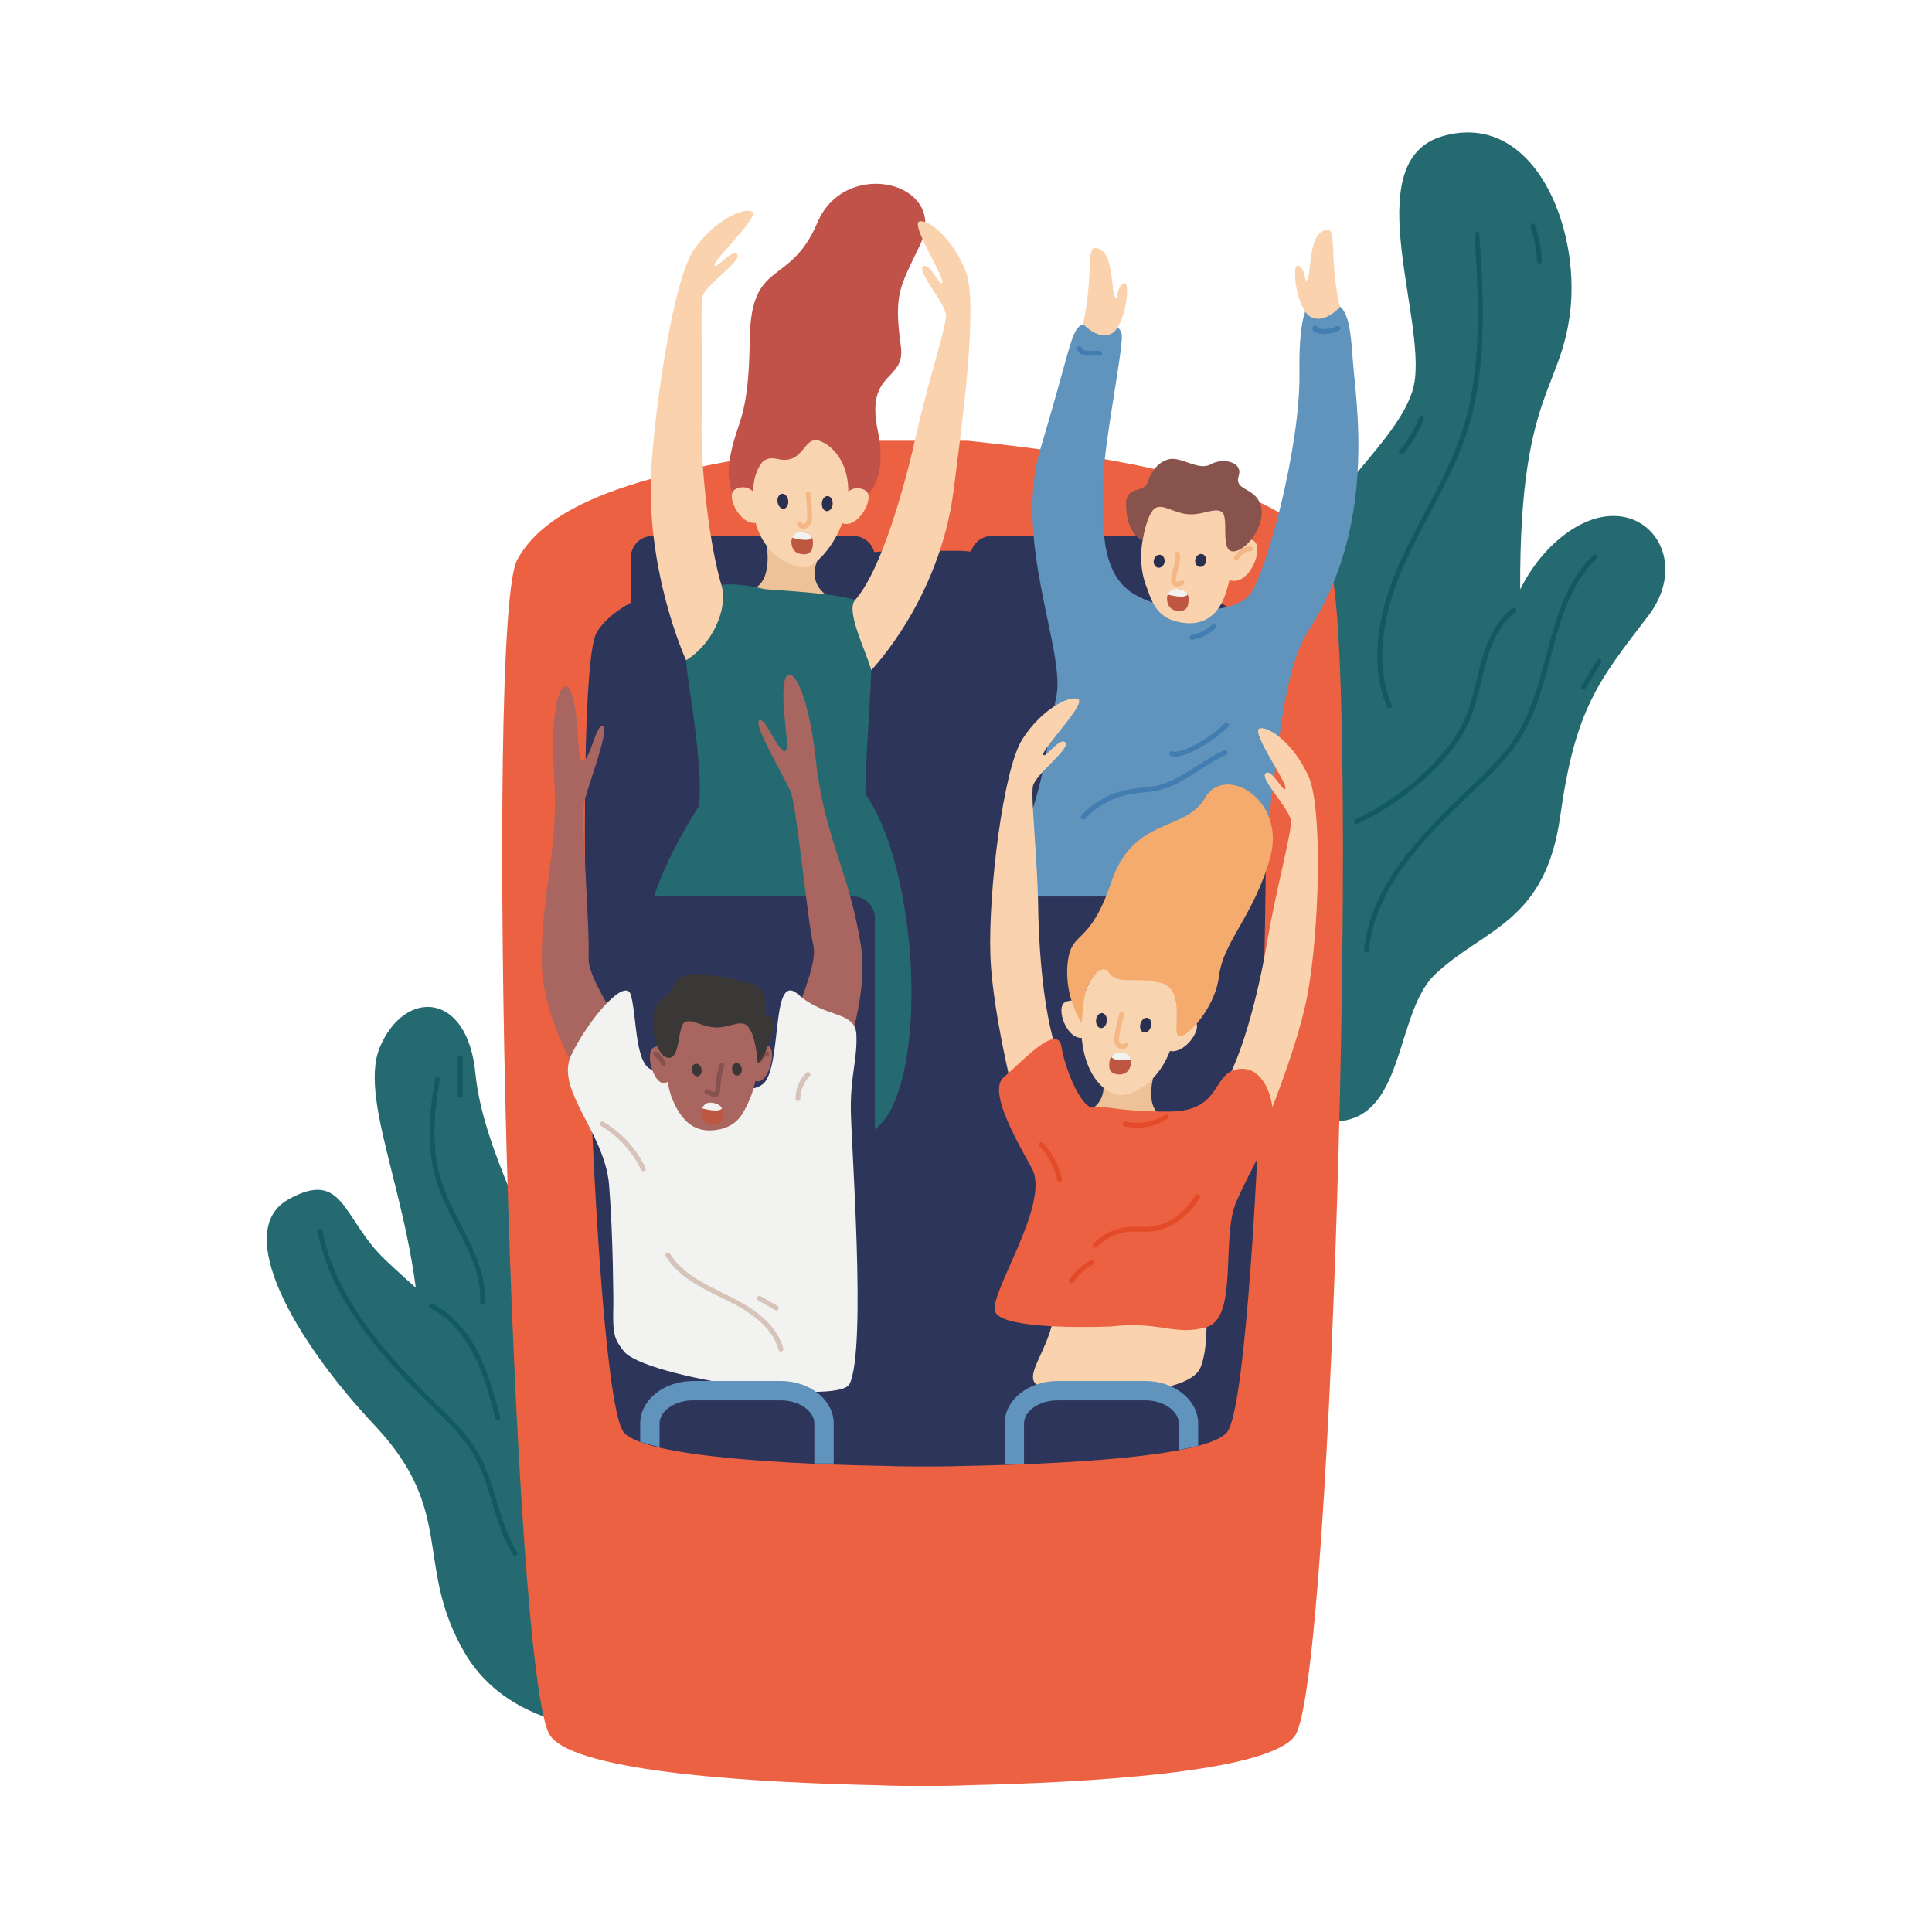 <?xml version="1.0" encoding="utf-8"?>
<!-- Generator: Adobe Illustrator 23.0.6, SVG Export Plug-In . SVG Version: 6.00 Build 0)  -->
<svg version="1.1" id="Laag_1" xmlns="http://www.w3.org/2000/svg" xmlns:xlink="http://www.w3.org/1999/xlink" x="0px" y="0px"
	 viewBox="0 0 283.46 283.46" style="enable-background:new 0 0 283.46 283.46;" xml:space="preserve">
<style type="text/css">
	.st0{fill:#FDF8F8;}
	.st1{fill:#99BAB7;}
	.st2{fill:#5E9994;}
	.st3{fill:#F5DEBF;}
	.st4{fill:#738FB5;}
	.st5{fill:#F5A388;}
	.st6{fill:#EE726A;}
	.st7{fill:#F8EDED;}
	.st8{fill:#4D5F97;}
	.st9{fill:#3A3836;}
	.st10{fill:#A96661;}
	.st11{fill:#855250;}
	.st12{fill:#36313B;}
	.st13{fill:#FFFFFF;}
	.st14{fill:#FDD190;}
	.st15{fill:#EE825C;}
	.st16{fill:#2E4078;}
	.st17{fill:#E6594C;}
	.st18{fill:#5573A2;}
	.st19{fill:#EDB065;}
	.st20{fill:#DB9B7D;}
	.st21{fill:#5A4F61;}
	.st22{fill:#88534D;}
	.st23{fill:#453D4A;}
	.st24{fill:#643D3B;}
	.st25{fill:#C0524A;}
	.st26{fill:#AB3E36;}
	.st27{fill:#EBD8D6;}
	.st28{fill:#DEC2BA;}
	.st29{fill:#C47F60;}
	.st30{fill:#F5A37B;}
	.st31{fill:#EDDED4;}
	.st32{fill:#C4785B;}
	.st33{fill:#782B2B;}
	.st34{fill:#421717;}
	.st35{fill:#D48260;}
	.st36{fill:#DE6B44;}
	.st37{fill:#575A95;}
	.st38{fill:#115A61;}
	.st39{fill:#256971;}
	.st40{fill:#EC6142;}
	.st41{fill:#2E355B;}
	.st42{fill:#6094BD;}
	.st43{fill:#FAD3AE;}
	.st44{fill:#2A2E4F;}
	.st45{fill:#F3B885;}
	.st46{fill:#BD5742;}
	.st47{fill:#F2F2F0;}
	.st48{fill:#EDC298;}
	.st49{fill:#F8D4B0;}
	.st50{fill:#F6AB6E;}
	.st51{fill:#D6C4BA;}
	.st52{fill:#E34A27;}
	.st53{fill:#417DB0;}
	.st54{fill:#EE9E99;}
	.st55{fill:#FEEDDE;}
	.st56{fill:#F28D5C;}
	.st57{fill:#33244C;}
	.st58{fill:#F6B6B5;}
	.st59{fill:#E69997;}
	.st60{fill:#F5E08E;}
	.st61{fill:#E6CE6D;}
	.st62{fill:#6E3640;}
	.st63{fill:#51999C;}
	.st64{fill:#E4D4C8;}
	.st65{fill:#CBE4F8;}
	.st66{fill:#40878A;}
	.st67{fill:#FAEDE5;}
	.st68{fill:#EBAB66;}
	.st69{fill:#22233F;}
	.st70{fill:#F0C296;}
	.st71{fill:#597BA4;}
	.st72{fill:#2C2E4F;}
	.st73{fill:#4A6C97;}
	.st74{fill:#E5994A;}
	.st75{fill:#E8B07A;}
	.st76{fill:#82483E;}
	.st77{fill:#1C1C38;}
	.st78{fill:#32696E;}
	.st79{fill:#D66853;}
	.st80{fill:#87A6C1;}
	.st81{fill:#F5A179;}
	.st82{fill:#549B9D;}
	.st83{fill:#FCD679;}
	.st84{fill:#F5C058;}
	.st85{fill:#F39369;}
	.st86{fill:#4B8A8D;}
	.st87{fill:#E3CEB7;}
	.st88{fill:#D1BA9E;}
	.st89{fill:#AD7778;}
	.st90{fill:#E68E54;}
	.st91{fill:#E3E3DB;}
	.st92{fill:#F0C298;}
	.st93{fill:#F5A975;}
	.st94{fill:#D25C45;}
	.st95{fill:#94A8C2;}
	.st96{fill:#21294C;}
	.st97{fill:#946666;}
</style>
<g>
	<path class="st38" d="M44.32,187.81c-0.14,0-0.27-0.08-0.32-0.21c-0.81-1.84-1.29-3.8-1.44-5.8c-0.02-0.2,0.13-0.37,0.33-0.38
		c0.19-0.02,0.36,0.13,0.38,0.33c0.14,1.92,0.6,3.8,1.38,5.57c0.08,0.18,0,0.39-0.18,0.47C44.41,187.8,44.36,187.81,44.32,187.81"/>
	<path class="st39" d="M91.77,253.69c0,0-16.57,1.23-23.78-11.52c-7.21-12.75-1.11-20.38-13-33.02S34.1,180.56,42.3,175.98
		c8.2-4.57,7.91,2.87,14.22,8.85c15.92,15.09,12.92,7.15,27.29,39.24C89.83,237.53,111.23,247.52,91.77,253.69"/>
	<path class="st39" d="M79.65,226.06c0,0-18.55-5.32-18.03-26.15c0.52-20.83-9.48-37.86-5.85-46.35c3.63-8.49,12.82-8.15,13.99,3.97
		c1.07,11.08,8.99,24.81,12.75,35.24C86.29,203.22,100.45,228.06,79.65,226.06"/>
	<path class="st39" d="M197.03,142.92c0,0,27.9-8.34,26.25-46.73c-1.65-38.39,5.52-37.57,7.08-50.32
		c1.56-12.75-5.43-29.62-18.6-25.92c-13.16,3.7-1.66,28.35-4.53,37.42c-2.87,9.07-17.43,18.02-14.68,27.54
		C195.31,94.43,183.95,138.35,197.03,142.92"/>
	<path class="st39" d="M188.07,162.67c0,0-9.91-32.11,18.35-47.25c14.52-7.78,10.7-25.69,21.67-35.76
		c10.97-10.06,21.12,1.09,13.71,10.73c-7.41,9.65-10.7,13.75-12.89,29.39c-2.19,15.64-11.14,16.38-18.32,23.14
		S207.23,170.93,188.07,162.67"/>
	<path class="st40" d="M194.84,82.14c-4.39-8.1-17.59-13.78-52.85-17.47h-13.26c-35.26,3.69-48.46,9.37-52.85,17.47
		c-4.9,9.05-0.86,164.56,4.85,172.53c3.91,5.46,31.19,6.9,48,7.26c0,0,2.56,0.14,6.63,0.1c4.07,0.04,6.63-0.1,6.63-0.1
		c16.81-0.37,44.09-1.81,48-7.26C195.69,246.7,199.74,91.19,194.84,82.14"/>
	<path class="st41" d="M183.95,92.7c-3.56-5.52-14.25-9.38-42.81-11.89h-10.74c-28.56,2.51-39.25,6.38-42.81,11.89
		c-3.97,6.16-0.69,112.02,3.93,117.45c3.17,3.72,25.26,4.7,38.88,4.94c0,0,2.08,0.09,5.37,0.07c3.29,0.02,5.37-0.07,5.37-0.07
		c13.62-0.25,35.71-1.23,38.88-4.94C184.64,204.72,187.92,98.86,183.95,92.7"/>
	<path class="st41" d="M178.15,138.34h-35.79V81.78c0-1.73,1.4-3.14,3.14-3.14h29.52c1.73,0,3.14,1.4,3.14,3.14V138.34z"/>
	<path class="st42" d="M153.07,138.36c0,0-8.09-5.07-3.98-13.58c4.11-8.5,4.52-16,5.9-22.61c1.37-6.6-6.37-22.85-2.36-36.25
		c4.01-13.41,4.28-16.02,5.38-17.66c1.1-1.65,6.45-1.51,6.58,0.96c0.14,2.47-2.74,16.46-2.74,21.67c0,5.21-0.69,13.03,4.39,16.18
		c5.07,3.15,14.67,3.29,17.14,0.14c2.47-3.15,7.41-21.8,7.27-32.36c-0.14-10.56,1.65-11.66,4.25-10.83
		c2.61,0.82,3.15,2.47,3.57,8.64c0.41,6.17,3.7,24.09-6.45,39.77c-5.81,8.97-4.25,32.5-9.19,38.67c-4.94,6.17-5.07,7.54-10.56,8.09
		C166.79,139.73,156.29,141.51,153.07,138.36"/>
	<path class="st43" d="M174.65,72.5c0,0-4.96-0.63-6.46,4.37c-1.5,5-0.41,8.18,0.11,9.45c0.41,1.03,1.04,3.9,3.94,4.76
		c2.9,0.86,6.01,0.41,7.52-3.81C181.25,83.06,183.09,71.89,174.65,72.5"/>
	<path class="st43" d="M180.74,80.05c0,0,1.07-1.59,3.04-0.79c1.97,0.8-0.58,7.25-3.66,5.75L180.74,80.05z"/>
	<path class="st22" d="M167.62,79.32c0,0-2.43-0.94-2.4-5.43c0.01-2.64,2.61-1.56,3.12-3.05c0.51-1.49,1.5-3.13,3.26-3.48
		c1.77-0.35,4.3,1.77,6.04,0.76c1.73-1,4.77-0.38,4.1,1.69s1.94,1.68,3,3.75c1.47,2.85-1.62,7.2-3.74,7.34
		c-2.11,0.14-0.57-5.09-1.77-5.82c-1.19-0.73-3.22,0.85-5.74,0.24c-2.52-0.61-3.95-2.15-5.03,0.76
		C167.88,77.67,167.62,79.32,167.62,79.32"/>
	<path class="st44" d="M170.86,82.48c0.09-0.52-0.19-1.01-0.62-1.08c-0.44-0.08-0.87,0.28-0.96,0.81c-0.09,0.52,0.19,1.01,0.62,1.08
		C170.34,83.36,170.76,83,170.86,82.48"/>
	<path class="st44" d="M176.94,82.41c0.12-0.52-0.13-1.02-0.56-1.12c-0.43-0.1-0.88,0.23-1,0.75c-0.12,0.52,0.13,1.02,0.56,1.12
		S176.82,82.93,176.94,82.41"/>
	<path class="st45" d="M172.7,86.06c-0.2,0-0.4-0.05-0.57-0.2c-0.42-0.36-0.41-1.1,0.01-2.46c0.44-1.43,0.27-1.96,0.27-1.96
		c-0.06-0.18,0.02-0.38,0.2-0.45c0.18-0.07,0.38,0.01,0.45,0.18c0.05,0.11,0.28,0.77-0.24,2.45c-0.45,1.46-0.24,1.69-0.22,1.72
		c0.03,0.03,0.22,0.06,0.68-0.15c0.18-0.08,0.39,0,0.47,0.17c0.08,0.18,0,0.39-0.17,0.47C173.42,85.9,173.06,86.06,172.7,86.06"/>
	<path class="st45" d="M181.36,82.21c-0.07,0-0.15-0.02-0.22-0.07c-0.15-0.12-0.19-0.34-0.07-0.5c0.24-0.31,0.56-0.71,0.98-1
		c0.45-0.32,0.96-0.49,1.44-0.46c0.2,0.01,0.35,0.17,0.34,0.37c-0.01,0.2-0.22,0.36-0.37,0.34c-0.33-0.01-0.67,0.1-0.99,0.33
		c-0.34,0.24-0.62,0.58-0.83,0.85C181.57,82.16,181.47,82.21,181.36,82.21"/>
	<path class="st46" d="M174.38,87.77c0,0.76,0.01,2.02-1.58,1.86c-1.3-0.13-1.58-1.1-1.58-1.86c0-0.76,0.71-1.37,1.58-1.37
		C173.67,86.41,174.38,87.02,174.38,87.77"/>
	<path class="st47" d="M171.35,87.23c0,0,2.45,0.7,2.89,0c0,0-0.12-0.72-1.44-0.83C171.57,86.31,171.35,87.23,171.35,87.23"/>
	<path class="st43" d="M196.61,45.04c0,0-0.61-2.04-0.89-6.04c-0.28-4.01,0.1-6.1-1.78-5.02c-1.87,1.08-1.63,5.96-2.04,6.88
		c-0.55,1.23-0.22-1.37-1.38-1.88c-1.16-0.51-0.3,6.28,1.72,7.48C194.26,47.66,196.61,45.04,196.61,45.04"/>
	<path class="st43" d="M158.87,47.5c0,0,0.6-2,0.88-5.93c0.28-3.93-0.09-5.99,1.74-4.93c1.84,1.06,1.6,5.85,2.01,6.76
		c0.54,1.21,0.22-1.35,1.35-1.85c1.14-0.5,0.29,6.17-1.69,7.35C161.18,50.07,158.87,47.5,158.87,47.5"/>
	<path class="st41" d="M128.35,138.34H92.56V81.78c0-1.73,1.4-3.14,3.14-3.14h29.52c1.73,0,3.14,1.4,3.14,3.14V138.34z"/>
	<path class="st39" d="M103.04,117.51c0,0-5.68,8.34-7.7,16.06c-2.02,7.73-6.28,21.64-1.13,28.62c5.15,6.98,30.88,11.17,36.39,0.82
		c5.51-10.35,3.4-36.49-3.62-46.5S103.04,117.51,103.04,117.51"/>
	<path class="st41" d="M128.35,191.23H92.56v-56.56c0-1.73,1.4-3.14,3.14-3.14h29.52c1.73,0,3.14,1.4,3.14,3.14V191.23z"/>
	<path class="st41" d="M178.15,191.23h-35.79v-56.56c0-1.73,1.4-3.14,3.14-3.14h29.52c1.73,0,3.14,1.4,3.14,3.14V191.23z"/>
	<path class="st43" d="M155.73,183.37c0,0-0.05,4.39-1.15,10.01c-1.1,5.62-5.1,9.1-1.65,10.19c3.45,1.1,21.36,1.81,23.23-2.99
		c1.87-4.8,0-13.92,0.73-18.72C177.62,177.06,155.73,183.37,155.73,183.37"/>
	<path class="st25" d="M111.27,77.13c0,0-5.25-3.31-4.25-9.48c1-6.16,2.83-5.61,2.98-17.75c0.15-12.14,5.84-7.61,9.95-17.28
		c4.11-9.67,19.44-5.88,15.02,3.36c-2.99,6.25-3.85,7.13-2.79,14.88c0.7,5.14-5.21,3.48-3.41,12.24c1.75,8.52-2.21,10.42-4.48,11.47
		C122.01,75.62,114.87,81.45,111.27,77.13"/>
	<path class="st48" d="M112.37,79.3c0,0,1.41,6.4-2.37,7.27l11.66,0.98c0,0-3.28-1.54-1.72-5.37L112.37,79.3z"/>
	<path class="st49" d="M117.77,64.38c0,0-7.02,0.73-7.36,7.77c-0.4,8.23,4.9,10.81,7.23,11.11c2.33,0.31,6.98-5.53,6.82-11.43
		C124.3,65.94,120.01,63.8,117.77,64.38"/>
	<path class="st44" d="M115.65,73.44c-0.08-0.61-0.49-1.05-0.92-1c-0.44,0.05-0.73,0.59-0.65,1.2c0.08,0.61,0.49,1.05,0.93,1
		C115.43,74.58,115.72,74.05,115.65,73.44"/>
	<path class="st44" d="M122.17,73.94c0.04-0.61-0.28-1.13-0.72-1.16c-0.44-0.03-0.83,0.44-0.87,1.05c-0.04,0.61,0.28,1.13,0.72,1.16
		C121.74,75.02,122.13,74.55,122.17,73.94"/>
	<path class="st45" d="M117.89,77.57c-0.39,0-0.75-0.21-0.93-0.57c-0.09-0.17-0.02-0.39,0.16-0.48c0.18-0.09,0.39-0.02,0.48,0.15
		c0.07,0.14,0.22,0.21,0.38,0.17c0.23-0.06,0.47-0.38,0.47-1.1c-0.01-1.64-0.22-3.18-0.22-3.2c-0.03-0.19,0.11-0.37,0.3-0.4
		c0.22-0.02,0.37,0.11,0.4,0.3c0.01,0.06,0.22,1.6,0.22,3.29c0.01,1.44-0.77,1.74-1.01,1.8C118.05,77.56,117.97,77.57,117.89,77.57"
		/>
	<path class="st25" d="M110.51,74.12c0,0-0.72-7.82,3.5-6.79c4.22,1.03,3.77-3.94,6.64-2.49c2.86,1.44,5.04-4.96,1.59-5.48
		C118.79,58.84,108.5,59.93,110.51,74.12"/>
	<path class="st49" d="M124.23,72.32c0,0,1.1-1.27,2.73-0.37c1.63,0.9-1.27,6.25-3.79,4.62L124.23,72.32z"/>
	<path class="st49" d="M110.57,72.18c0,0-1.1-1.27-2.73-0.37c-1.63,0.9,1.27,6.25,3.79,4.62L110.57,72.18z"/>
	<path class="st46" d="M119.27,79.45c0,0.76,0.01,2.02-1.58,1.86c-1.3-0.13-1.58-1.1-1.58-1.86c0-0.76,0.71-1.37,1.58-1.37
		C118.56,78.08,119.27,78.69,119.27,79.45"/>
	<path class="st47" d="M116.24,78.9c0,0,2.45,0.7,2.89,0c0,0-0.12-0.72-1.44-0.83C116.46,77.98,116.24,78.9,116.24,78.9"/>
	<path class="st48" d="M169.67,156.48c0,0-2.38,6.1,1.22,7.54l-11.67-0.83c0,0,3.47-1.02,2.53-5.04L169.67,156.48z"/>
	<path class="st49" d="M166.63,140.9c0,0,6.82,1.81,6.07,8.82c-0.87,8.2-6.01,11.01-8.35,10.96c-2.34-0.06-6.78-3.77-5.48-13.43
		C159.66,141.4,164.51,139.98,166.63,140.9"/>
	<path class="st44" d="M167.33,150.19c0.17-0.59,0.65-0.97,1.07-0.84c0.42,0.12,0.63,0.7,0.46,1.28c-0.17,0.59-0.65,0.97-1.07,0.84
		C167.36,151.35,167.16,150.77,167.33,150.19"/>
	<path class="st44" d="M160.81,149.67c0.05-0.61,0.45-1.07,0.89-1.03c0.44,0.04,0.75,0.56,0.69,1.17c-0.05,0.61-0.45,1.07-0.89,1.03
		C161.07,150.8,160.76,150.27,160.81,149.67"/>
	<path class="st45" d="M164.64,153.93c-0.13,0-0.27-0.03-0.4-0.08c-0.23-0.09-0.95-0.51-0.73-1.93c0.27-1.67,0.71-3.16,0.73-3.22
		c0.06-0.19,0.26-0.29,0.44-0.24c0.19,0.06,0.3,0.25,0.24,0.44c0,0.01-0.45,1.51-0.71,3.13c-0.12,0.72,0.08,1.07,0.29,1.16
		c0.14,0.06,0.31,0.01,0.4-0.11c0.12-0.16,0.34-0.19,0.49-0.08c0.16,0.11,0.2,0.34,0.08,0.5
		C165.28,153.77,164.97,153.93,164.64,153.93"/>
	<path class="st49" d="M159.02,147.75c0,0-0.89-1.42-2.64-0.78s0.29,6.37,3.03,5.15L159.02,147.75z"/>
	<path class="st49" d="M172.54,149.72c0,0,1.28-1.08,2.75,0.06c1.47,1.14-2.22,5.97-4.46,3.98L172.54,149.72z"/>
	<path class="st46" d="M162.82,155.56c-0.12,0.75-0.32,1.99,1.27,2.08c1.3,0.07,1.73-0.84,1.85-1.59c0.12-0.75-0.49-1.46-1.35-1.6
		C163.73,154.32,162.94,154.81,162.82,155.56"/>
	<path class="st47" d="M165.9,155.49c0,0-2.53,0.31-2.85-0.45c0,0,0.23-0.69,1.55-0.59C165.83,154.54,165.9,155.49,165.9,155.49"/>
	<path class="st43" d="M149.72,164.7c0,0-4.08-15.08-4.41-24.46c-0.33-9.37,1.88-27.38,4.68-31.77c2.8-4.39,6.87-6.48,8.17-5.9
		c1.31,0.58-5.23,7.27-5.09,8.11c0.14,0.85,2.45-2.67,3.23-1.74c0.79,0.93-4.41,4.67-4.75,6.39c-0.34,1.72,0.66,10.52,0.77,17.77
		c0.11,7.25,1,18.86,4,24.06C159.32,162.39,153.88,171.66,149.72,164.7"/>
	<path class="st43" d="M183.75,169.57c0,0,6.32-14.29,8.06-23.51c1.75-9.22,2.29-27.35,0.19-32.11c-2.1-4.76-5.81-7.45-7.19-7.07
		c-1.38,0.38,4.07,7.98,3.8,8.79c-0.27,0.82-2.01-3.01-2.93-2.21c-0.92,0.8,3.65,5.28,3.73,7.04c0.08,1.75-2.24,10.3-3.45,17.45
		c-1.21,7.15-3.84,18.49-7.59,23.18C174.62,165.83,178.59,175.81,183.75,169.57"/>
	<path class="st50" d="M158.72,150.11c0,0-2.6-3.73-2.08-8.77c0.51-5.04,3.15-2.26,6.41-11.93c3.26-9.67,10.87-7.3,13.75-12.34
		c2.88-5.04,11.93,0.21,9.56,8.74c-2.37,8.54-6.89,12.29-7.51,17.41s-5.46,9.83-6.09,8.65c-0.63-1.18,1.12-6.74-2.48-7.67
		c-3.61-0.93-6.36,0.33-7.53-1.42c-1.17-1.75-3,1.13-3.41,2.52C158.86,146.86,158.72,150.11,158.72,150.11"/>
	<path class="st40" d="M163.04,194.62c0,0-16.72,0.76-17.1-2.4c-0.39-3.15,8.18-15.84,5.46-20.78c-2.72-4.94-6.42-11.53-4.09-13.44
		c2.33-1.92,7.83-8.04,8.42-4.43c0.59,3.61,3.1,9.29,4.75,8.92c1.65-0.37,3.72,0.66,11.18,0.59c7.46-0.07,6.17-5.35,9.7-6.17
		c3.53-0.82,5.31,3.31,5.39,6.45c0.08,3.14-3.16,7.82-5.39,13.03c-2.23,5.21,0.35,16.95-4.34,18.32
		C172.34,196.07,170.31,193.79,163.04,194.62"/>
	<path class="st39" d="M112.01,86.4c0,0-7.84-2.09-9.1,1.14c-1.26,3.23-3.3,3.37-1.8,13.11c1.5,9.74,1.78,14.97,1.43,17.62
		c-0.51,3.91,3.12,4.05,8.52,4.73c5.4,0.69,16.18,1.37,15.93-5.62c-0.25-6.99,2.17-26.88,0-28.66
		C124.82,86.93,113.08,86.64,112.01,86.4"/>
	<path class="st43" d="M127.83,98.32c0,0,10.02-10.3,12.08-26.36c1.19-9.3,3.66-27.2,1.81-32.06c-1.86-4.86-5.42-7.73-6.82-7.42
		c-1.4,0.31,3.67,8.17,3.35,8.97c-0.31,0.8-1.86-3.1-2.82-2.35c-0.96,0.75,3.38,5.46,3.37,7.22c-0.01,1.75-2.76,10.17-4.32,17.25
		c-1.57,7.08-5.03,19.96-9.01,24.45C124.04,89.64,126.99,95.3,127.83,98.32"/>
	<path class="st43" d="M100.66,96.87c0,0-6.14-13.35-5.06-28.85c0.65-9.36,3.26-27.25,6.27-31.49c3.01-4.24,7.19-6.13,8.46-5.48
		c1.27,0.65-5.59,6.99-5.49,7.85c0.1,0.85,2.58-2.54,3.32-1.57c0.74,0.96-4.64,4.44-5.07,6.14s0.12,10.54-0.13,17.79
		c-0.25,7.25,1.16,18.81,2.88,24.56C106.9,89.34,104.44,94.61,100.66,96.87"/>
	<path class="st10" d="M89.74,165.34c0,0-10.15-13-10.25-24c-0.11-10.99,2.54-16.28,1.8-27.59c-0.74-11.31,1.48-15.33,2.64-11.84
		c1.16,3.49,0.63,10.25,1.69,9.73c1.06-0.53,1.9-5.6,2.85-5.07c0.95,0.53-2.22,8.78-2.75,11.1c-0.53,2.33,0.85,18.61,0.63,22.84
		c-0.21,4.23,9.2,15.44,9.09,19.35C95.35,163.76,93.55,169.57,89.74,165.34"/>
	<path class="st10" d="M120.33,163.8c0,0,7.74-14.57,5.93-25.41c-1.8-10.85-5.32-15.59-6.56-26.86c-1.23-11.27-4.12-14.84-4.66-11.2
		c-0.54,3.64,1.15,10.21,0.02,9.87c-1.13-0.34-2.85-5.19-3.69-4.5c-0.85,0.69,3.71,8.26,4.63,10.46c0.92,2.2,2.4,18.47,3.34,22.6
		c0.94,4.13-6.38,16.8-5.6,20.63C114.54,163.21,117.32,168.62,120.33,163.8"/>
	<path class="st47" d="M89.99,191.39c0,0,0-9.66-0.62-17.48c-0.62-7.82-8.02-13.99-5.55-19.13c2.47-5.14,7.93-11.55,8.74-8.79
		c0.94,3.26,0.52,11.05,3.61,11.05c3.09,0,13.99,5.14,16.25,1.44c2.26-3.7,0.82-16.04,4.73-12.55c3.91,3.5,8.36,2.33,8.5,5.9
		c0.14,3.57-0.82,5.76-0.82,10.7s2.36,35.29-0.18,40.52c-1.59,3.26-30.18-0.96-33.13-4.8C90.15,196.48,89.86,195.92,89.99,191.39"/>
	<path class="st10" d="M110.36,155.54c0,0,0.43-2.75,2.23-2.16c1.8,0.59-0.24,6.74-2.1,4.96L110.36,155.54z"/>
	<path class="st11" d="M111.51,155.87c-0.05,0-0.11-0.01-0.16-0.04c-0.18-0.09-0.25-0.3-0.16-0.48c0.11-0.22,0.23-0.47,0.44-0.69
		c0.26-0.27,0.6-0.41,0.91-0.39c0.2,0.01,0.34,0.19,0.33,0.38c-0.02,0.2-0.19,0.34-0.38,0.33c-0.13,0.01-0.24,0.06-0.34,0.17
		c-0.13,0.14-0.22,0.33-0.32,0.51C111.76,155.8,111.64,155.87,111.51,155.87"/>
	<path class="st10" d="M98.26,155.8c0,0-0.38-2.76-2.19-2.19c-1.81,0.56,0.13,6.74,2.02,4.99L98.26,155.8z"/>
	<path class="st10" d="M104.96,147.7c0,0,4.95-0.2,5.91,4.73s-0.74,8.68-1.22,9.62c-0.5,0.97-1.28,3.11-4.14,3.66
		c-2.86,0.55-5.16-0.39-6.83-4.36C96.9,157.13,96.94,146.31,104.96,147.7"/>
	<path class="st9" d="M111.18,156.03c0,0,0.79-0.56,1.35-2.25c0.56-1.69,0.96-2.15,1.1-3.64c0.14-1.48-1.62-0.58-1.4-2.03
		c0.26-1.74-0.24-3.26-1.85-3.75c-1.61-0.49-5.13-1.28-6.99-1.37c-1.87-0.09-3.39-0.54-4.71,1.84c-0.98,1.78-1.36,1.1-2.37,2.61
		c-1.16,1.74-0.29,7.42,1.66,7.75c1.95,0.33,1.37-4.67,2.54-5.24c1.17-0.57,2.91,1.09,5.31,0.76c2.4-0.33,3.61-1.56,4.6,1.17
		C111.05,153.65,111.18,156.03,111.18,156.03"/>
	<path class="st9" d="M101.52,157.12c-0.1-0.5,0.14-0.97,0.53-1.05c0.39-0.07,0.78,0.27,0.88,0.78c0.1,0.5-0.14,0.97-0.53,1.05
		C102.01,157.97,101.62,157.62,101.52,157.12"/>
	<path class="st9" d="M108.83,156.78c-0.07-0.51-0.45-0.87-0.84-0.81c-0.39,0.06-0.65,0.52-0.58,1.02c0.07,0.51,0.45,0.87,0.84,0.81
		C108.65,157.75,108.91,157.29,108.83,156.78"/>
	<path class="st11" d="M97.35,156.4c-0.13,0-0.26-0.07-0.32-0.2c-0.24-0.5-0.6-0.94-1.04-1.28c-0.15-0.12-0.18-0.34-0.06-0.5
		c0.12-0.16,0.34-0.18,0.5-0.06c0.52,0.41,0.96,0.94,1.25,1.53c0.09,0.18,0.01,0.39-0.16,0.47C97.45,156.38,97.4,156.4,97.35,156.4"
		/>
	<path class="st11" d="M104.84,160.95c-0.3,0-0.63-0.16-1.02-0.36l-0.25-0.12c-0.18-0.08-0.25-0.3-0.17-0.47
		c0.09-0.18,0.3-0.25,0.47-0.17l0.26,0.13c0.26,0.13,0.62,0.3,0.71,0.28c0-0.01,0.12-0.13,0.16-0.95c0.08-1.76,0.57-3.08,0.59-3.14
		c0.07-0.18,0.27-0.28,0.46-0.21c0.18,0.07,0.28,0.27,0.21,0.46c-0.01,0.01-0.47,1.28-0.54,2.92c-0.03,0.76-0.13,1.31-0.51,1.54
		C105.09,160.92,104.97,160.95,104.84,160.95"/>
	<path class="st46" d="M106.07,163.16c0,0.76,0.01,2.02-1.58,1.85c-1.3-0.13-1.58-1.1-1.58-1.85s0.71-1.37,1.58-1.37
		C105.36,161.79,106.07,162.41,106.07,163.16"/>
	<path class="st47" d="M103.04,162.62c0,0,2.45,0.7,2.89,0c0,0-0.21-0.67-1.44-0.83C103.26,161.64,103.04,162.62,103.04,162.62"/>
	<path class="st42" d="M122.32,214.73h-2.84v-5.88c0-1.84-2.25-3.39-4.91-3.39h-12.89c-2.66,0-4.91,1.55-4.91,3.39v3.48l-2.84-0.77
		v-2.71c0-3.44,3.48-6.23,7.75-6.23h12.89c4.27,0,7.75,2.8,7.75,6.23V214.73z"/>
	<path class="st42" d="M150.24,214.83l-2.84,0.02v-6c0-3.44,3.48-6.23,7.75-6.23h12.89c4.27,0,7.75,2.8,7.75,6.23v3.28l-2.84,0.62
		v-3.9c0-1.84-2.25-3.39-4.91-3.39h-12.89c-2.66,0-4.91,1.55-4.91,3.39V214.83z"/>
	<path class="st51" d="M94.37,171.84c-0.13,0-0.26-0.07-0.32-0.2c-1.26-2.65-3.34-4.94-5.86-6.44c-0.17-0.1-0.22-0.32-0.12-0.49
		c0.1-0.17,0.32-0.22,0.49-0.12c2.64,1.57,4.83,3.97,6.14,6.75c0.08,0.18,0.01,0.39-0.17,0.47
		C94.47,171.83,94.42,171.84,94.37,171.84"/>
	<path class="st51" d="M114.57,198.31c-0.16,0-0.3-0.11-0.34-0.26c-0.93-3.55-4.51-5.73-7.53-7.23l-0.85-0.42
		c-3.12-1.53-6.35-3.12-8.16-6.09c-0.1-0.17-0.05-0.39,0.12-0.49c0.17-0.1,0.39-0.05,0.49,0.12c1.71,2.79,4.84,4.33,7.87,5.82
		l0.85,0.42c3.15,1.57,6.89,3.85,7.9,7.68c0.05,0.19-0.06,0.38-0.25,0.43C114.63,198.31,114.6,198.31,114.57,198.31"/>
	<path class="st51" d="M113.91,192.27c-0.06,0-0.12-0.02-0.18-0.05l-2.48-1.43c-0.17-0.1-0.23-0.31-0.13-0.48
		c0.1-0.17,0.32-0.23,0.49-0.13l2.48,1.43c0.17,0.1,0.23,0.31,0.13,0.48C114.15,192.2,114.03,192.27,113.91,192.27"/>
	<path class="st51" d="M117.08,161.54L117.08,161.54c-0.2,0-0.36-0.16-0.36-0.36c0.01-1.4,0.58-2.78,1.57-3.78
		c0.14-0.14,0.36-0.14,0.5,0c0.14,0.14,0.14,0.36,0,0.5c-0.86,0.87-1.36,2.07-1.36,3.29C117.44,161.38,117.28,161.54,117.08,161.54"
		/>
	<path class="st52" d="M155.47,173.43c-0.17,0-0.31-0.12-0.35-0.28c-0.38-1.84-1.3-3.61-2.59-4.97c-0.13-0.14-0.13-0.37,0.01-0.5
		c0.14-0.14,0.37-0.13,0.5,0.01c1.4,1.48,2.35,3.32,2.77,5.31c0.04,0.19-0.08,0.38-0.28,0.42
		C155.51,173.43,155.49,173.43,155.47,173.43"/>
	<path class="st52" d="M160.66,183.07c-0.09,0-0.18-0.03-0.25-0.1c-0.14-0.14-0.15-0.36-0.01-0.5c1.35-1.41,3.24-2.31,5.19-2.46
		c0.54-0.04,1.08-0.03,1.61-0.01c0.59,0.02,1.14,0.03,1.69-0.03c2.46-0.25,4.84-1.92,6.53-4.58c0.1-0.17,0.32-0.21,0.49-0.11
		c0.17,0.1,0.22,0.32,0.11,0.49c-1.8,2.85-4.38,4.64-7.05,4.91c-0.6,0.06-1.2,0.04-1.78,0.03c-0.5-0.01-1.03-0.03-1.53,0.01
		c-1.78,0.14-3.5,0.96-4.73,2.24C160.85,183.03,160.76,183.07,160.66,183.07"/>
	<path class="st52" d="M157.16,188.29c-0.07,0-0.14-0.02-0.2-0.06c-0.16-0.11-0.2-0.33-0.09-0.49c0.83-1.2,1.94-2.2,3.23-2.88
		c0.17-0.09,0.39-0.03,0.48,0.15c0.09,0.17,0.03,0.39-0.15,0.48c-1.19,0.63-2.21,1.55-2.98,2.66
		C157.38,188.24,157.27,188.29,157.16,188.29"/>
	<path class="st52" d="M166.79,165.46c-0.62,0-1.23-0.07-1.83-0.21c-0.19-0.04-0.31-0.24-0.26-0.43c0.04-0.19,0.23-0.31,0.43-0.26
		c1.94,0.46,4.09,0.08,5.76-1.01c0.16-0.11,0.38-0.06,0.49,0.1c0.11,0.16,0.06,0.38-0.1,0.49
		C169.96,165.01,168.37,165.46,166.79,165.46"/>
	<path class="st53" d="M158.9,120.24c-0.09,0-0.17-0.03-0.24-0.1c-0.14-0.13-0.15-0.36-0.02-0.5c1.85-1.99,4.35-3.35,7.03-3.83
		c0.61-0.11,1.24-0.17,1.84-0.23c0.76-0.08,1.55-0.16,2.3-0.33c2.07-0.48,3.85-1.63,5.73-2.84c1.29-0.83,2.62-1.69,4.05-2.31
		c0.18-0.08,0.39,0,0.47,0.18c0.08,0.18-0.01,0.39-0.18,0.47c-1.38,0.59-2.68,1.44-3.94,2.26c-1.85,1.2-3.75,2.43-5.95,2.94
		c-0.79,0.18-1.6,0.27-2.39,0.35c-0.59,0.06-1.2,0.12-1.79,0.23c-2.53,0.45-4.89,1.73-6.63,3.62
		C159.09,120.2,158.99,120.24,158.9,120.24"/>
	<path class="st53" d="M172.46,111c-0.21,0-0.43-0.02-0.64-0.07c-0.19-0.04-0.31-0.23-0.27-0.43c0.04-0.19,0.24-0.31,0.43-0.27
		c0.78,0.18,1.63-0.13,2.36-0.46c2-0.9,3.8-2.13,5.37-3.66c0.14-0.14,0.36-0.14,0.5,0.01c0.14,0.14,0.13,0.36-0.01,0.5
		c-1.62,1.59-3.5,2.87-5.57,3.8C173.97,110.72,173.22,111,172.46,111"/>
	<path class="st53" d="M174.88,93.88c-0.17,0-0.32-0.12-0.35-0.29c-0.04-0.19,0.09-0.38,0.28-0.41c1.11-0.21,2.18-0.74,3.01-1.5
		c0.14-0.13,0.37-0.12,0.5,0.02c0.13,0.14,0.12,0.37-0.02,0.5c-0.94,0.86-2.1,1.44-3.36,1.67C174.92,93.88,174.9,93.88,174.88,93.88
		"/>
	<path class="st53" d="M194.32,49.01c-0.41,0-0.83-0.06-1.23-0.17c-0.23-0.06-0.49-0.28-0.53-0.55c-0.02-0.19,0.07-0.36,0.23-0.46
		c0.17-0.1,0.39-0.04,0.48,0.13c0.03,0.06,0.05,0.12,0.05,0.19c0.96,0.26,1.96,0.14,2.8-0.29c0.17-0.09,0.39-0.02,0.48,0.15
		c0.09,0.17,0.02,0.39-0.15,0.48C195.81,48.83,195.06,49.01,194.32,49.01"/>
	<path class="st53" d="M161.37,52.23c-0.03,0-0.07-0.01-0.1-0.01c-0.3-0.09-0.64-0.07-1-0.04c-0.19,0.02-0.34,0.03-0.55,0.03
		c-0.64,0-1.46-0.26-1.69-0.98c-0.06-0.19,0.04-0.39,0.23-0.45c0.18-0.06,0.39,0.04,0.44,0.23c0.11,0.34,0.58,0.49,1.01,0.49h0
		c0.16,0,0.33-0.01,0.49-0.03c0.41-0.03,0.83-0.06,1.26,0.06c0.19,0.06,0.3,0.25,0.24,0.44C161.66,52.13,161.52,52.23,161.37,52.23"
		/>
	<path class="st38" d="M199.02,120.88c-0.13,0-0.26-0.07-0.32-0.2c-0.09-0.18-0.01-0.39,0.17-0.47c3.85-1.82,7.36-4.23,10.43-7.17
		c2.73-2.6,4.6-5.16,5.72-7.82c0.74-1.75,1.19-3.64,1.63-5.47c0.23-0.96,0.47-1.95,0.74-2.92c1.02-3.57,2.5-6.06,4.52-7.6
		c0.15-0.12,0.38-0.09,0.5,0.07c0.12,0.16,0.09,0.38-0.07,0.5c-1.9,1.44-3.29,3.81-4.27,7.23c-0.27,0.95-0.51,1.94-0.73,2.89
		c-0.44,1.86-0.9,3.78-1.66,5.59c-1.16,2.75-3.09,5.39-5.89,8.05c-3.13,2.99-6.7,5.45-10.62,7.3
		C199.12,120.87,199.07,120.88,199.02,120.88"/>
	<path class="st38" d="M200.49,139.75c-0.01,0-0.02,0-0.04,0c-0.19-0.02-0.34-0.19-0.32-0.39c0.97-9.3,7.84-16.5,15.4-23.66
		c2.56-2.42,5.2-4.93,7.07-7.98c2.1-3.44,3.18-7.53,4.23-11.48c1.42-5.35,2.88-10.89,6.91-14.77c0.14-0.13,0.37-0.13,0.5,0.01
		c0.14,0.14,0.13,0.37-0.01,0.5c-3.89,3.74-5.26,8.94-6.72,14.44c-1.06,4-2.16,8.14-4.31,11.67c-1.92,3.13-4.6,5.67-7.19,8.13
		c-7.46,7.07-14.24,14.16-15.18,23.22C200.82,139.62,200.67,139.75,200.49,139.75"/>
	<path class="st38" d="M203.83,103.93c-0.14,0-0.27-0.08-0.33-0.22c-3.02-7.21-0.67-15.44,1.83-21.08c1.14-2.56,2.47-5.09,3.76-7.52
		c2-3.79,4.08-7.71,5.43-11.83c3.06-9.35,2.4-19.74,1.82-28.91c-0.01-0.2,0.14-0.36,0.33-0.38c0.18-0.03,0.36,0.14,0.38,0.33
		c0.59,9.23,1.26,19.7-1.85,29.17c-1.37,4.18-3.46,8.12-5.47,11.94c-1.29,2.43-2.61,4.94-3.74,7.48
		c-2.44,5.51-4.74,13.54-1.82,20.52c0.08,0.18-0.01,0.39-0.19,0.46C203.92,103.92,203.88,103.93,203.83,103.93"/>
	<path class="st38" d="M225.87,38.69c-0.19,0-0.35-0.15-0.36-0.34c-0.08-1.73-0.4-3.45-0.96-5.1c-0.06-0.19,0.04-0.39,0.22-0.45
		c0.2-0.06,0.39,0.04,0.45,0.22c0.58,1.71,0.92,3.49,1,5.29c0.01,0.2-0.14,0.36-0.34,0.37C225.89,38.69,225.88,38.69,225.87,38.69"
		/>
	<path class="st38" d="M205.6,66.68c-0.08,0-0.17-0.03-0.23-0.09c-0.15-0.13-0.16-0.35-0.03-0.5c1.26-1.43,2.26-3.14,2.89-4.93
		c0.07-0.18,0.27-0.28,0.45-0.22c0.18,0.06,0.28,0.27,0.22,0.45c-0.66,1.88-1.71,3.67-3.03,5.17
		C205.79,66.64,205.69,66.68,205.6,66.68"/>
	<path class="st38" d="M232.32,101.2c-0.06,0-0.12-0.02-0.18-0.05c-0.17-0.1-0.22-0.32-0.12-0.49l2.29-3.83
		c0.1-0.17,0.32-0.22,0.49-0.12c0.17,0.1,0.22,0.32,0.12,0.49l-2.29,3.83C232.56,101.14,232.44,101.2,232.32,101.2"/>
	<path class="st38" d="M73.05,208.45c-0.16,0-0.3-0.11-0.34-0.27c-0.81-3.13-1.66-6.36-3.13-9.28c-1.14-2.26-3.18-5.31-6.45-6.98
		c-0.17-0.09-0.24-0.3-0.15-0.48c0.09-0.17,0.3-0.24,0.48-0.15c3.45,1.76,5.58,4.93,6.76,7.29c1.5,2.99,2.35,6.26,3.18,9.42
		c0.05,0.19-0.07,0.38-0.25,0.43C73.11,208.45,73.08,208.45,73.05,208.45"/>
	<path class="st38" d="M75.57,228.28c-0.12,0-0.23-0.06-0.3-0.17c-1.47-2.35-2.28-5.05-3.06-7.65c-0.73-2.44-1.49-4.96-2.79-7.16
		c-1.43-2.43-3.51-4.47-5.52-6.44l-0.21-0.2c-7.18-7.05-15.02-15.45-17.1-25.96c-0.04-0.19,0.09-0.38,0.28-0.42
		c0.2-0.04,0.38,0.09,0.42,0.28c2.04,10.31,9.79,18.61,16.9,25.59l0.21,0.2c2.04,2,4.16,4.08,5.63,6.59
		c1.34,2.27,2.11,4.84,2.85,7.31c0.77,2.56,1.57,5.21,2.98,7.48c0.1,0.17,0.05,0.39-0.11,0.49
		C75.7,228.27,75.64,228.28,75.57,228.28"/>
	<path class="st38" d="M70.81,191.35c-0.01,0-0.01,0-0.02,0c-0.2-0.01-0.35-0.18-0.34-0.37c0.2-3.88-1.58-7.33-3.46-10.98
		c-1.05-2.03-2.13-4.14-2.83-6.32c-1.38-4.26-1.47-9.15-0.3-15.41c0.03-0.19,0.22-0.32,0.41-0.28c0.19,0.04,0.32,0.22,0.28,0.41
		c-1.15,6.13-1.07,10.92,0.27,15.06c0.69,2.12,1.75,4.2,2.79,6.21c1.84,3.58,3.74,7.27,3.54,11.35
		C71.15,191.2,71,191.35,70.81,191.35"/>
	<path class="st38" d="M67.52,161.06c-0.2,0-0.36-0.16-0.36-0.36v-5.44c0-0.2,0.16-0.35,0.36-0.35c0.2,0,0.36,0.16,0.36,0.35v5.44
		C67.88,160.9,67.72,161.06,67.52,161.06"/>
</g>
</svg>
